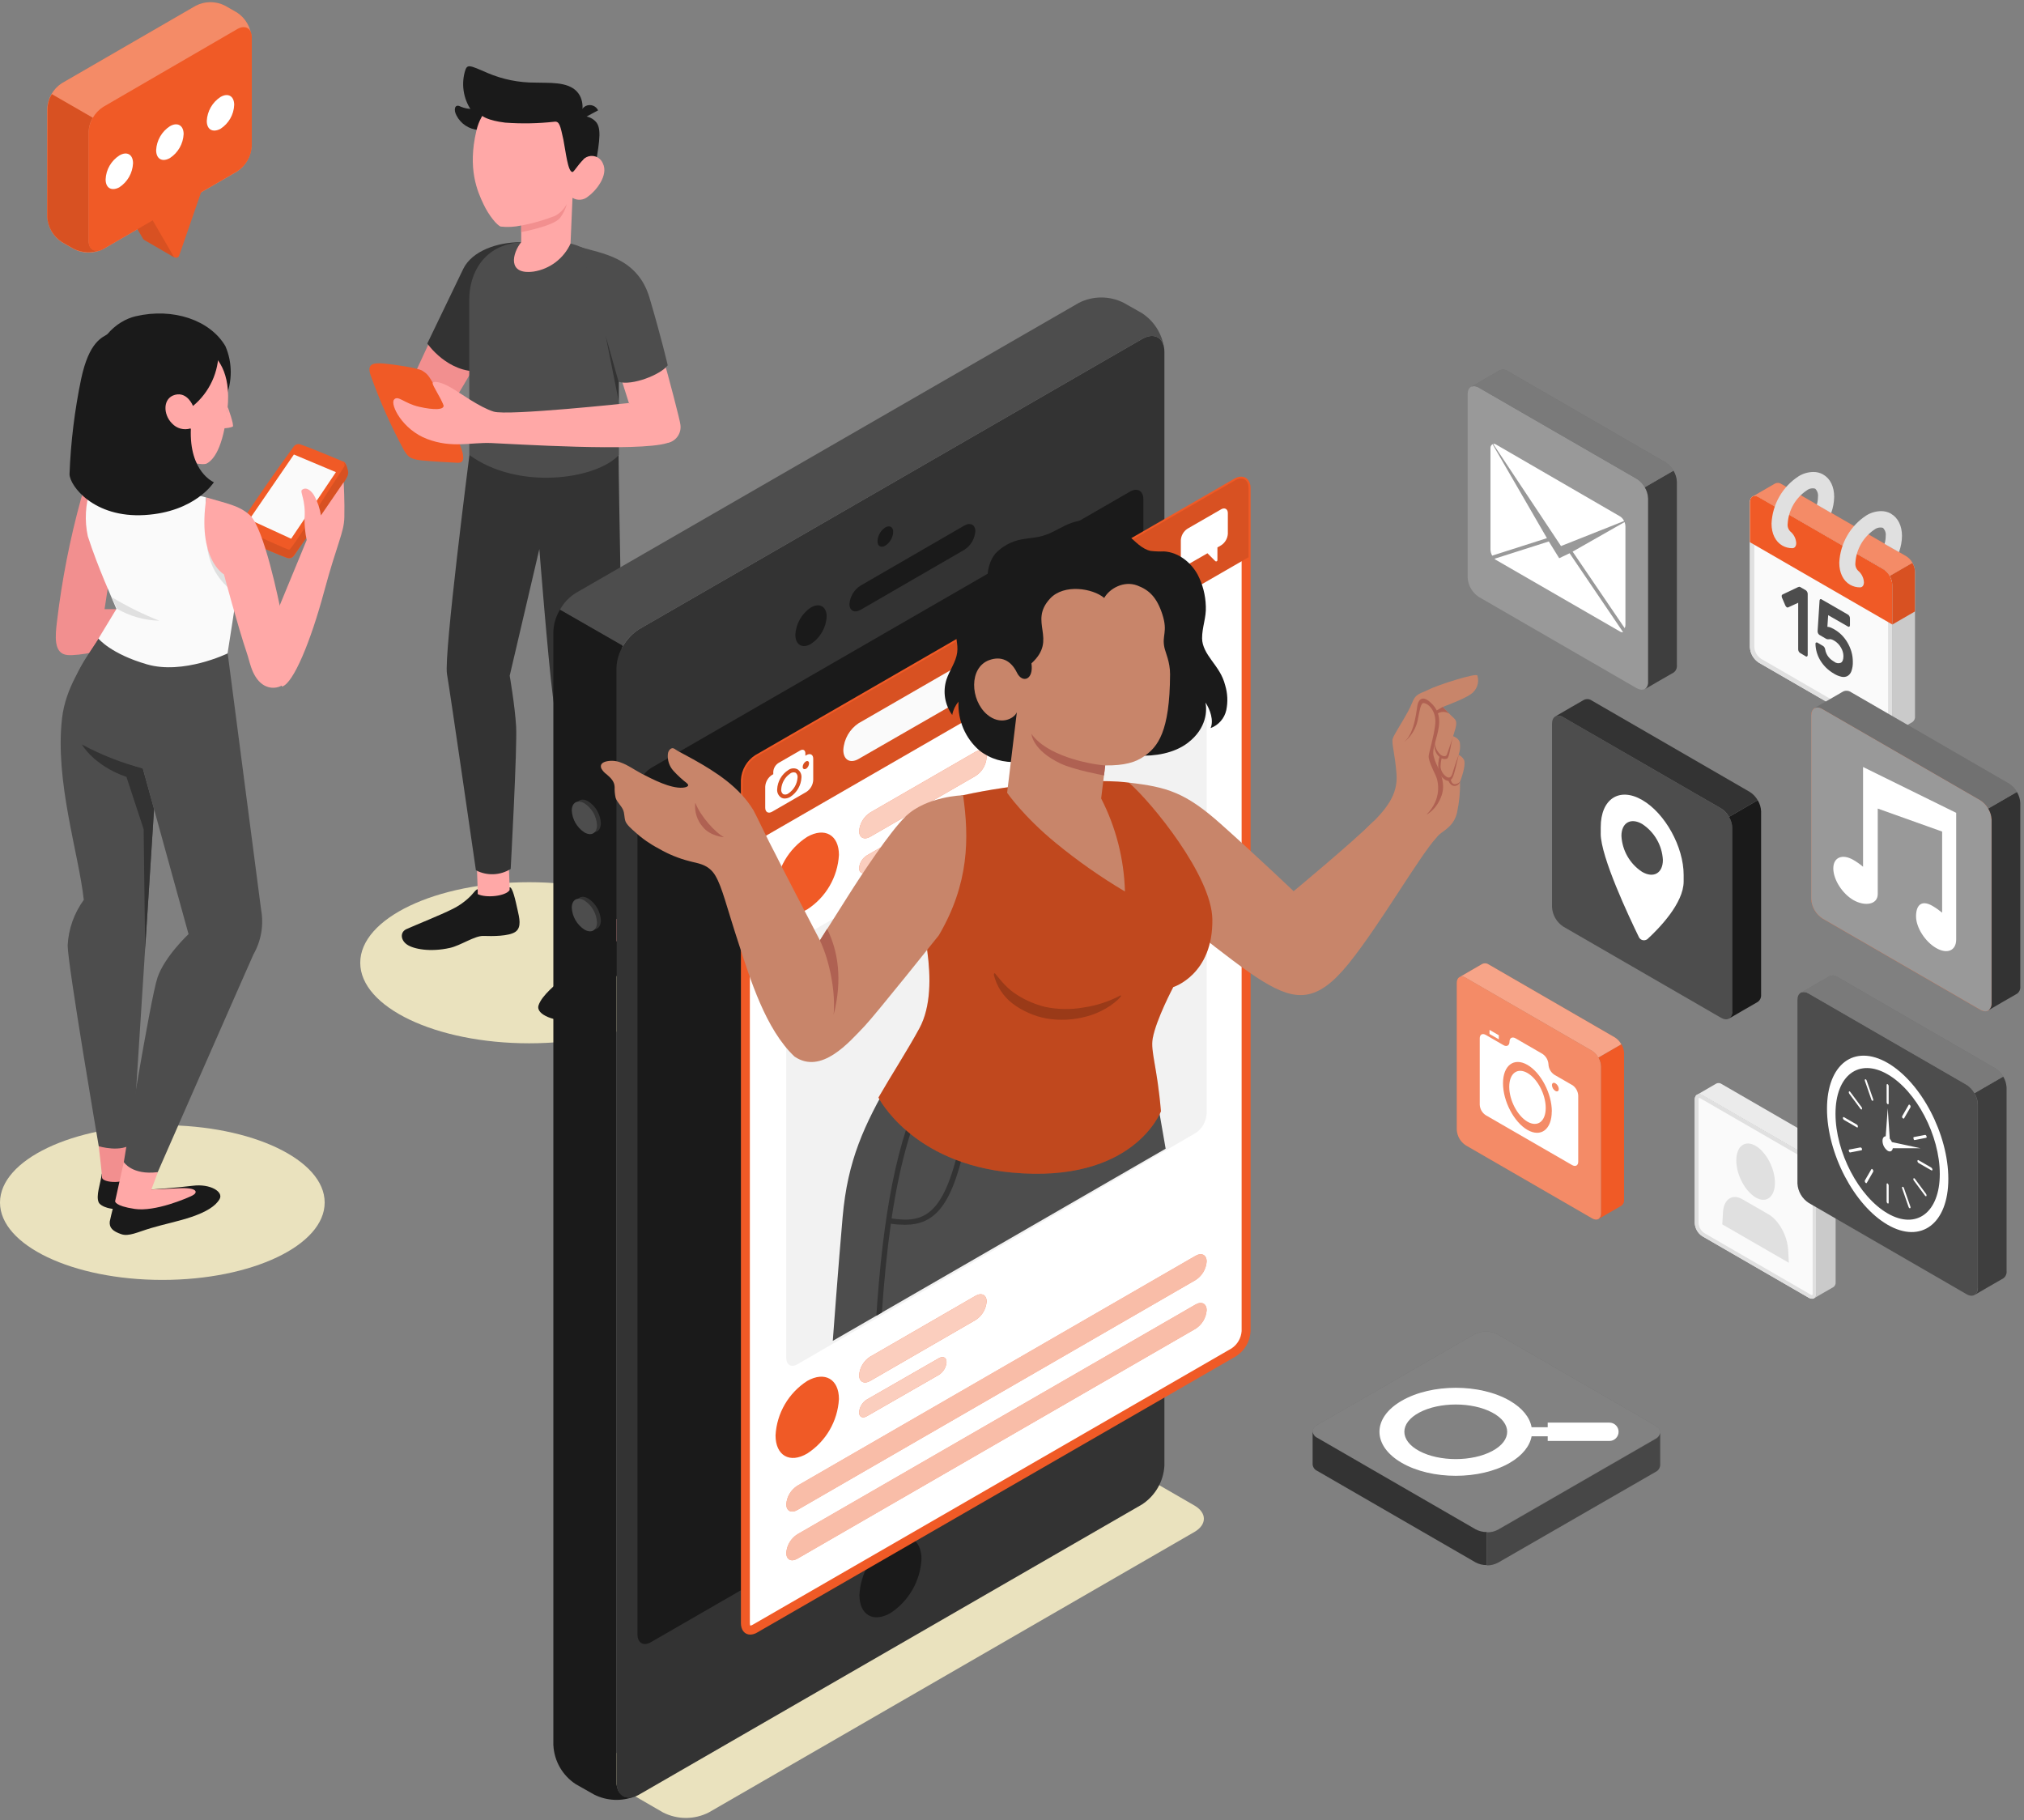 <svg width="536" height="482" viewBox="0 0 536 482" fill="none" xmlns="http://www.w3.org/2000/svg">
<rect x="0" y="0" width="536" height="482" fill="#808080" stroke="none"/>
<g clip-path="url(#clip0_10312_10186)">
<path d="M42.99 338.945C66.733 338.945 85.98 329.771 85.98 318.455C85.98 307.139 66.733 297.965 42.99 297.965C19.247 297.965 0 307.139 0 318.455C0 329.771 19.247 338.945 42.99 338.945Z" fill="#EAE2BE"/>
<path d="M140.13 276.285C164.834 276.285 184.86 266.735 184.86 254.955C184.86 243.175 164.834 233.625 140.13 233.625C115.426 233.625 95.4 243.175 95.4 254.955C95.4 266.735 115.426 276.285 140.13 276.285Z" fill="#EAE2BE"/>
<path d="M16.38 22.035L51.87 1.505C54.3 0.265 57.17 0.265 59.59 1.505L62.76 3.315C65.03 4.805 66.46 7.295 66.61 10.005V38.735C66.46 41.455 65.03 43.935 62.76 45.425L27.32 65.965C24.89 67.205 22.01 67.205 19.58 65.965L16.41 64.155C14.1 62.665 12.65 60.145 12.51 57.395V28.725C12.65 26.005 14.09 23.515 16.38 22.035Z" fill="#F05A26"/>
<path opacity="0.3" d="M16.38 22.035L51.87 1.505C54.3 0.265 57.17 0.265 59.59 1.505L62.76 3.315C65.03 4.805 66.46 7.295 66.61 10.005V38.735C66.46 41.455 65.03 43.935 62.76 45.425L27.32 65.965C24.89 67.205 22.01 67.205 19.58 65.965L16.41 64.155C14.1 62.665 12.65 60.145 12.51 57.395V28.725C12.65 26.005 14.09 23.515 16.38 22.035Z" fill="white"/>
<path d="M46.24 68.235L41.01 58.385L45.23 46.235V38.795L32.34 46.295V53.735L37.89 63.245C37.97 63.395 38.1 63.505 38.25 63.575L46.24 68.225V68.235Z" fill="#F05A26"/>
<path opacity="0.1" d="M46.24 68.235L41.01 58.385L45.23 46.235V38.795L32.34 46.295V53.735L37.89 63.245C37.97 63.395 38.1 63.505 38.25 63.575L46.24 68.225V68.235Z" fill="black"/>
<path d="M27.32 65.965C25.18 67.205 23.45 66.205 23.45 63.725V34.995C23.6 32.275 25.04 29.795 27.32 28.315L62.83 7.705C64.95 6.485 66.68 7.485 66.68 9.945V38.675C66.53 41.395 65.1 43.875 62.83 45.365" fill="#F05A26"/>
<path d="M12.51 57.395C12.66 60.115 14.1 62.605 16.38 64.085L19.55 65.895C21.76 66.995 24.33 67.115 26.62 66.215C24.8 66.895 23.45 65.865 23.45 63.665V34.995C23.5 33.655 23.88 32.345 24.58 31.185L13.72 24.925C13.02 26.075 12.63 27.385 12.58 28.735L12.52 57.405L12.51 57.395Z" fill="#F05A26"/>
<path opacity="0.1" d="M12.51 57.395C12.66 60.115 14.1 62.605 16.38 64.085L19.55 65.895C21.76 66.995 24.33 67.115 26.62 66.215C24.8 66.895 23.45 65.865 23.45 63.665V34.995C23.5 33.655 23.88 32.345 24.58 31.185L13.72 24.925C13.02 26.075 12.63 27.385 12.58 28.735L12.52 57.405L12.51 57.395Z" fill="black"/>
<path d="M40.42 58.335L45.95 67.845C46.18 68.235 46.68 68.375 47.08 68.145C47.25 68.045 47.38 67.895 47.44 67.705L53.29 50.815V43.375L40.41 50.815V58.335H40.42Z" fill="#F05A26"/>
<path d="M31.6 41.175C29.43 42.575 28.07 44.935 27.97 47.515C27.97 49.835 29.56 50.685 31.6 49.605C33.76 48.195 35.1 45.835 35.23 43.265C35.25 40.945 33.66 39.955 31.6 41.175Z" fill="white"/>
<path d="M45 33.425C42.83 34.825 41.48 37.195 41.35 39.765C41.35 42.085 42.94 43.015 45 41.855C47.16 40.445 48.5 38.085 48.63 35.515C48.63 33.195 47 32.265 45 33.425Z" fill="white"/>
<path d="M58.39 25.685C56.23 27.095 54.89 29.455 54.76 32.025C54.76 34.345 56.35 35.195 58.39 34.115C60.56 32.715 61.92 30.355 62.02 27.775C62.02 25.445 60.4 24.505 58.39 25.685Z" fill="white"/>
<path d="M114.19 89.605L109.03 100.735L118.63 108.955L126.92 94.945L114.19 89.605Z" fill="#F28F8F"/>
<path d="M137.85 64.135C131.73 64.135 124.99 66.435 122.67 71.225C120.35 76.015 113.16 90.965 113.16 90.965C113.16 90.965 118.57 98.895 127.15 98.325L137.85 64.135Z" fill="#333333"/>
<path d="M164.39 240.775H155.92V253.095H164.39V240.775Z" fill="#FFA8A7"/>
<path d="M134.628 225.536L126.163 225.828L126.587 238.14L135.052 237.849L134.628 225.536Z" fill="#FFA8A7"/>
<path d="M163.82 120.485C163.82 128.575 164.87 180.835 164.87 180.835C165.08 183.155 167.25 187.445 166.77 196.375C166.14 208.505 165.09 242.205 165.09 242.205C165.09 242.205 161.13 246.135 155.58 242.205C155.58 242.205 147.91 196.405 146.4 184.385C145.07 173.905 142.83 145.405 142.83 145.405L134.98 178.945C134.98 178.945 136.36 186.875 136.68 192.395C137 197.915 135.24 230.115 135.24 230.115C132.45 231.855 128.94 231.985 126.03 230.465C126.03 230.465 119.24 183.495 118.37 178.465C117.5 173.435 124.32 120.475 124.32 120.475H163.84L163.82 120.485Z" fill="#333333"/>
<path d="M151.09 64.515H151.22C158.69 66.395 163.93 73.125 163.91 80.835V120.475C157.98 126.925 137.3 129.985 124.27 120.475V79.245C124.27 72.665 127.93 64.735 138.03 64.145L151.1 64.505L151.09 64.515Z" fill="#4D4D4D"/>
<path d="M153.94 30.795C155.32 30.645 156.69 31.125 157.67 32.115C159.26 33.705 158.94 36.795 157.67 43.755L152.72 44.325L153.94 30.795Z" fill="#1A1A1A"/>
<path d="M125.07 28.855C124.01 28.855 122.96 28.645 121.98 28.235C120.39 27.365 120.06 29.095 120.89 30.585C122.01 32.775 124.19 34.225 126.65 34.405C126.65 34.195 128.06 30.555 128.06 30.555L125.08 28.855H125.07Z" fill="#1A1A1A"/>
<path d="M151.61 44.315C152.36 44.755 153.4 43.345 154.31 42.395C155.45 41.065 157.45 40.915 158.78 42.055C159.16 42.385 159.46 42.795 159.65 43.265C161.24 46.435 157.73 50.655 155.73 52.035C154.58 53.035 152.92 53.185 151.61 52.395L151.09 64.505C149.29 68.455 145.62 71.235 141.34 71.915C134.22 72.885 135.69 67.015 138.03 64.125V59.715C136.25 60.105 134.43 60.195 132.62 60.005C131.68 59.755 129.45 57.075 128.04 54.075C126.45 50.715 123.77 44.755 126.15 34.645C128.7 23.785 140.42 23.445 147.3 27.825C154.18 32.205 151.61 44.305 151.61 44.305V44.315Z" fill="#FFA8A7"/>
<path d="M151.61 45.555C151.99 45.555 153.39 43.235 154.31 42.385C155.58 41.225 153.95 30.775 153.95 30.775C153.95 30.775 155.23 26.825 152.73 24.195C150.23 21.565 145.36 22.005 141.8 21.875C137.44 21.905 133.12 21.035 129.11 19.325C124.07 17.135 123.69 16.885 123.07 19.085C122.08 22.785 122.87 26.735 125.21 29.775L127.72 30.695C127.72 30.695 129.07 31.905 133.78 32.475C138.12 32.795 142.49 32.715 146.81 32.235C148.17 32.045 148.4 33.365 149.2 36.995C149.83 40.165 150.37 45.545 151.61 45.555Z" fill="#1A1A1A"/>
<path d="M153.93 31.615L158.39 29.225C157.81 28.005 156.36 27.485 155.14 28.055C155.1 28.075 155.07 28.095 155.03 28.115C153.79 28.805 153.31 30.345 153.94 31.615H153.93Z" fill="#1A1A1A"/>
<path d="M138.04 59.735C141.08 59.165 144.06 58.305 146.94 57.185C148.29 56.475 149.4 55.365 150.11 54.015C149.76 55.365 149.15 56.625 148.3 57.725C146.62 59.885 138.02 61.465 138.02 61.465L138.04 59.735Z" fill="#F28F8F"/>
<path d="M155.92 248.905V247.685C155.11 248.035 153.22 255.215 149.88 258.275C147.2 260.705 143.54 263.525 142.63 266.205C141.72 268.885 147.7 270.585 150.19 270.135C153.09 269.625 158.12 267.585 159.37 265.695C160.62 263.805 161.23 261.015 162.24 259.625C163.25 258.235 165.63 256.695 166.19 255.085C166.35 253.585 166.19 252.075 165.7 250.645C165.3 249.155 164.89 247.475 164.38 247.645V248.565C163.18 249.515 161.68 250.015 160.15 249.995C158.93 250.095 155.9 249.855 155.92 248.905Z" fill="#1A1A1A"/>
<path d="M126.51 235.505C126.07 235.505 125.7 236.135 124.73 237.185C123.29 238.655 121.6 239.865 119.75 240.765C116.58 242.355 110.43 244.795 107.64 246.045C105.91 246.835 106.05 248.935 107.78 250.135C109.51 251.335 113.93 252.195 119.15 251.025C121.99 250.395 125.7 247.775 128.03 247.855C130.36 247.935 134.75 247.965 136.48 246.775C138.21 245.585 137.53 243.035 137.04 240.845C136.55 238.655 135.74 234.815 134.95 234.975V235.725C133.94 237.315 128.75 237.895 126.51 236.775V235.505Z" fill="#1A1A1A"/>
<path d="M115.19 102.415C113.4 99.065 112.95 98.925 111.88 98.195C110.81 97.465 104.28 96.485 101.57 96.265C98.4 95.995 97.24 96.585 98.13 99.325C100.59 106.235 103.58 112.955 107.07 119.405C107.93 120.535 108.1 121.575 111.68 121.925C115.26 122.275 119.24 122.435 120.48 122.515C121.72 122.595 123.43 122.895 122.32 119.245C120.9 115.125 119.27 111.085 117.42 107.145C116.12 104.145 115.18 102.415 115.18 102.415H115.19Z" fill="#F05A26"/>
<path d="M180.19 112.475C180.11 111.425 177.02 99.595 175.43 94.125L163.82 98.125L166.55 106.735L176.76 117.315C179.01 116.875 180.52 114.745 180.19 112.475Z" fill="#FFA8A7"/>
<path d="M166.5 106.735C166.5 106.735 134.5 110.165 130.74 109.005C126.98 107.845 121.94 104.085 119.23 102.535C116.52 100.985 114.57 100.855 114.57 101.505C114.57 102.155 116.89 105.695 117.42 107.155C117.95 108.615 114.91 108.625 110.95 107.715C106.99 106.805 105.38 104.545 104.34 105.845C103.3 107.145 106.54 113.775 113.14 116.265C119.74 118.755 124.64 117.105 130.09 117.325C135.54 117.545 169.15 119.705 176.71 117.325C177.12 114.855 176.11 112.365 174.09 110.885C171.83 109.065 169.25 107.665 166.49 106.745L166.5 106.735Z" fill="#FFA8A7"/>
<path d="M153.77 65.425C158.8 67.095 168.77 67.935 171.99 78.805C175.21 89.685 176.83 96.735 176.83 96.735C174.93 99.275 167.32 102.205 163.83 101.115L153.78 65.425H153.77Z" fill="#4D4D4D"/>
<path d="M163.82 101.115L160.38 88.905L163.82 106.095V101.115Z" fill="#333333"/>
<path d="M91.64 126.775C91.48 126.985 90.13 129.215 90.13 129.215L83.93 138.095L77.89 147.145C77.5 147.715 76.79 147.965 76.13 147.765L75.72 147.625C73.63 146.845 70.49 145.535 66.32 143.615C62.97 142.025 63.15 141.565 63.15 140.995C63.11 140.545 63.11 140.085 63.15 139.635C63.83 138.335 65.94 135.085 68.78 130.975C73.82 123.645 76.25 120.395 77.76 118.285C78.2 117.645 79.04 117.425 79.74 117.765C82.45 118.665 87.95 121.035 90.84 122.205H90.97C92.52 123.045 91.67 126.705 91.65 126.775H91.64Z" fill="#F05A26"/>
<path d="M91.8 126.485L90.21 129.215L84.15 138.265L77.81 147.095C77.42 147.665 76.71 147.915 76.05 147.715L75.64 147.575C73.55 146.795 70.41 145.485 66.24 143.565C62.89 141.975 63.07 141.515 63.07 140.945C63.03 140.495 63.03 140.035 63.07 139.585C66.24 140.985 76.28 145.735 76.61 145.565C77.4 145.185 84.21 134.275 87.82 128.705C89.63 125.925 90.44 124.755 90.99 123.805C91.38 123.375 91.34 122.715 90.91 122.325C90.87 122.285 90.82 122.245 90.77 122.215H90.64C91.36 122.595 91.86 123.295 91.99 124.105C92.34 124.875 92.27 125.775 91.8 126.485Z" fill="#F05A26"/>
<path opacity="0.1" d="M91.8 126.485L90.21 129.215L84.15 138.265L77.81 147.095C77.42 147.665 76.71 147.915 76.05 147.715L75.64 147.575C73.55 146.795 70.41 145.485 66.24 143.565C62.89 141.975 63.07 141.515 63.07 140.945C63.03 140.495 63.03 140.035 63.07 139.585C66.24 140.985 76.28 145.735 76.61 145.565C77.4 145.185 84.21 134.275 87.82 128.705C89.63 125.925 90.44 124.755 90.99 123.805C91.38 123.375 91.34 122.715 90.91 122.325C90.87 122.285 90.82 122.245 90.77 122.215H90.64C91.36 122.595 91.86 123.295 91.99 124.105C92.34 124.875 92.27 125.775 91.8 126.485Z" fill="black"/>
<path d="M77.83 120.365L88.96 125.035L77.1 142.665L66.03 137.575L77.83 120.365Z" fill="#FAFAFA"/>
<path d="M74.7 181.815C77.74 180.945 82.34 169.625 85.8 156.775C89.26 143.925 91.08 141.095 91.19 137.045C91.3 133.005 91.02 127.685 91.02 127.685L84.99 136.485C84.73 134.785 84.19 133.145 83.4 131.615C82.62 130.025 81.16 128.775 79.97 129.725C79.34 130.235 81.02 132.405 80.65 137.255C80.62 139.185 80.81 141.125 81.22 143.015L70.02 170.135L74.68 181.805L74.7 181.815Z" fill="#FFA8A7"/>
<path d="M29.65 125.585C26.11 124.585 23.12 126.475 21.45 132.105C18.53 142.705 16.41 153.505 15.11 164.425C14.63 168.345 14.1 173.095 17.84 173.465C20.69 173.755 28.94 172.165 30.38 170.735C32.31 168.865 31.97 161.315 31.97 161.315H27.69C27.69 161.315 28.61 155.365 28.88 153.565C29.83 147.495 31.24 139.835 31.24 139.835L29.65 125.595V125.585Z" fill="#F28F8F"/>
<path d="M50.41 120.025L48.97 132.725L36.44 134.185L38.25 117.325L50.41 120.025Z" fill="#FFA8A7"/>
<path d="M23.6 101.485C24.63 89.755 30.99 84.925 35.91 83.755C45.84 81.425 55.64 84.755 59.7 91.685C61.58 96.065 61.58 101.035 59.7 105.415C57.54 110.335 23.66 101.455 23.66 101.455" fill="#1A1A1A"/>
<path d="M60.31 107.795C60.31 107.795 62.1 112.635 61.63 112.995C60.88 113.265 60.09 113.405 59.3 113.405L60.31 107.795Z" fill="#FFA8A7"/>
<path d="M54.96 92.505C57.32 94.535 61.3 98.215 60.24 108.365C59.07 118.865 56.53 121.705 54.82 122.715C53.68 123.395 48.62 122.205 46.27 120.825C43.35 119.095 36.88 114.645 34.92 108.635C32.59 101.565 33.76 93.125 38.87 90.925C44.15 88.655 50.23 89.255 54.97 92.515L54.96 92.505Z" fill="#FFA8A7"/>
<path d="M57.88 92.775C57.98 98.465 55.49 103.885 51.11 107.505C51.11 107.505 49.64 103.685 46.35 104.555C43.06 105.425 43.18 109.755 45.53 112.105C46.77 113.475 48.7 114.005 50.46 113.455C49.99 116.455 48.59 119.225 46.45 121.385C39.48 122.985 32.21 120.465 27.74 114.885C20.49 106.175 22.63 92.355 33.96 88.275C42.13 84.995 51.47 86.755 57.89 92.775H57.88Z" fill="#1A1A1A"/>
<path d="M34.93 311.115L40.34 318.635C37.88 319.745 35.19 320.295 32.49 320.225C27.65 320.415 26.32 318.825 26.15 318.445C25.33 316.685 26.61 313.525 26.96 310.815L34.94 311.115H34.93Z" fill="#1A1A1A"/>
<path d="M40.01 315.005C40.01 315.005 46.56 314.575 51.11 314.005C55.66 313.435 59.23 315.595 58.17 317.505C57.11 319.415 54.6 320.935 50.72 322.265C47.41 323.395 43.41 324.195 39.94 325.235C36.47 326.265 34.1 327.535 32.09 326.825C29.84 326.045 28.92 325.145 29.06 323.515C29.55 321.185 30.16 318.885 30.88 316.615L40.01 315.015V315.005Z" fill="#1A1A1A"/>
<path d="M26.15 303.535C26.15 303.535 26.96 310.355 27.02 311.825C27.08 313.295 33.68 313.755 34.95 311.075L35.16 302.735L26.15 303.525V303.535Z" fill="#F28F8F"/>
<path d="M32.79 307.735L30.49 318.085C30.49 318.085 30.25 319.335 35.66 320.145C41.07 320.955 49.5 317.325 50.95 316.595C52.4 315.865 52.54 314.395 47.26 314.675C41.98 314.955 40.09 314.995 40.09 314.995L41.82 310.395L32.8 307.735H32.79Z" fill="#FFA8A7"/>
<path d="M26.15 169.115C21.63 176.135 17.35 182.325 16.43 190.225C14.5 206.905 20.84 225.965 22.19 238.305C19.63 241.815 18.14 245.995 17.92 250.345C17.92 255.455 26.15 303.545 26.15 303.545C26.15 303.545 32.13 305.365 35.14 302.755L40.8 214.275L37.82 203.505L26.15 169.125V169.115Z" fill="#4D4D4D"/>
<path d="M40.8 214.265L37.82 203.495C32.21 202.035 26.79 199.905 21.69 197.155C21.69 197.155 24.75 202.705 33.49 205.745L38.04 219.585L38.44 251.295L40.8 214.255V214.265Z" fill="#333333"/>
<path d="M26.15 169.115C23.74 173.045 17.95 179.805 19.19 186.275C20.68 194.205 24.9 199.645 37.82 203.495L49.93 247.375C49.93 247.375 43.59 253.285 41.7 258.905C39.81 264.515 32.79 307.745 32.79 307.745C32.79 307.745 34.95 311.265 41.77 310.405C41.77 310.405 65.56 256.185 67.14 252.705C69.17 249.135 69.88 244.965 69.15 240.925C68.39 235.245 60.3 173.055 60.3 173.055L26.14 169.125L26.15 169.115Z" fill="#4D4D4D"/>
<path d="M23.94 129.515C24.94 126.845 27.67 125.245 30.49 125.675C38.94 127.975 52.09 131.005 54.58 131.735C54.58 131.735 53.45 148.025 63.19 153.765C62.73 157.395 60.26 173.045 60.26 173.045C60.26 173.045 48.56 178.725 38.93 175.935C29.3 173.145 26.07 169.115 26.07 169.115L30.83 161.265C29.8 158.715 25.82 150.035 23.25 141.985C22.36 137.845 22.6 133.535 23.95 129.525L23.94 129.515Z" fill="#FAFAFA"/>
<path d="M29.65 158.175C33.65 160.585 37.85 162.655 42.19 164.375C38.24 164.275 34.38 163.185 30.96 161.205L29.64 158.175H29.65Z" fill="#E0E0E0"/>
<path d="M62.99 152.545C59.53 150.955 56.69 148.285 54.89 144.935C55.48 150.155 58.48 154.805 62.99 157.495V152.545Z" fill="#E0E0E0"/>
<path d="M54.66 131.735C59.97 133.325 63.27 133.825 66.14 136.395C69.91 139.785 73.81 158.975 74.61 162.945C75.99 169.815 77.51 176.945 76.02 180.155C74.94 182.475 69.07 184.195 66.51 176.715C65.97 175.125 65.86 174.395 65.38 172.975C62.95 165.805 59.31 152.105 59.31 152.105C59.31 152.105 52.13 148.145 54.66 131.745V131.735Z" fill="#FFA8A7"/>
<path d="M28.91 88.275C27.02 89.365 23.61 90.435 21.49 100.345C19.76 108.655 18.73 117.105 18.41 125.585C18.49 128.665 24.86 137.205 38.31 136.395C51.76 135.585 56.64 127.705 56.64 127.705C56.64 127.705 50.03 125.005 50.55 113.435C50.55 113.435 48.22 118.015 41.83 115.715C35.44 113.415 28.91 88.265 28.91 88.265V88.275Z" fill="#1A1A1A"/>
<path d="M161.88 465.015C158.51 466.945 158.5 470.095 161.88 472.035L175.56 479.955C179.38 481.915 183.91 481.915 187.73 479.955L316.29 405.705C319.64 403.775 319.67 400.625 316.29 398.675L302.57 390.755C298.75 388.815 294.23 388.815 290.4 390.755L161.88 465.025V465.015Z" fill="#EAE2BE"/>
<path d="M396.72 405.015L438.42 380.965C440.06 380.025 440.06 378.485 438.42 377.545L396.48 353.305C394.61 352.365 392.41 352.365 390.55 353.305L348.84 377.355C347.21 378.255 347.21 379.835 348.84 380.775L390.79 405.015C392.65 405.965 394.86 405.965 396.72 405.015Z" fill="#4D4D4D"/>
<path opacity="0.3" d="M396.72 405.015L438.42 380.965C440.06 380.025 440.06 378.485 438.42 377.545L396.48 353.305C394.61 352.365 392.41 352.365 390.55 353.305L348.84 377.355C347.21 378.255 347.21 379.835 348.84 380.775L390.79 405.015C392.65 405.965 394.86 405.965 396.72 405.015Z" fill="white"/>
<path d="M393.75 405.725V414.465C392.71 414.485 391.69 414.245 390.77 413.755L348.83 389.515C348.15 389.215 347.69 388.565 347.61 387.825V379.125C347.72 379.845 348.18 380.465 348.85 380.765L390.79 405.005C391.7 405.485 392.72 405.735 393.75 405.715V405.725Z" fill="#333333"/>
<path d="M439.65 379.425V387.995C439.61 388.775 439.13 389.465 438.42 389.795L396.71 413.825C395.8 414.305 394.78 414.555 393.75 414.545V405.805C394.78 405.825 395.81 405.585 396.72 405.095L438.43 381.045C439.07 380.735 439.53 380.135 439.65 379.425Z" fill="#333333"/>
<path opacity="0.1" d="M439.65 379.425V387.995C439.61 388.775 439.13 389.465 438.42 389.795L396.71 413.825C395.8 414.305 394.78 414.555 393.75 414.545V405.805C394.78 405.825 395.81 405.585 396.72 405.095L438.43 381.045C439.07 380.735 439.53 380.135 439.65 379.425Z" fill="white"/>
<path d="M426.21 376.735H409.87V377.965H405.6C405.14 375.395 403.21 372.895 399.8 370.925C391.91 366.375 379.15 366.375 371.24 370.925C363.32 375.475 363.35 382.855 371.24 387.405C379.13 391.955 391.89 391.965 399.8 387.405C403.2 385.435 405.13 382.915 405.6 380.365H409.87V381.595H426.21C427.55 381.595 428.64 380.505 428.64 379.165C428.64 377.825 427.55 376.735 426.21 376.735ZM395.15 384.275C389.83 387.105 381.2 387.105 375.89 384.275C370.58 381.445 370.57 376.875 375.89 374.055C381.21 371.235 389.83 371.235 395.15 374.055C400.47 376.875 400.46 381.465 395.15 384.275Z" fill="white"/>
<path d="M433.47 126.815L391.65 102.665C390 101.715 388.67 102.485 388.67 104.375V152.985C388.8 155.065 389.9 156.965 391.65 158.095L433.44 182.255C435.09 183.155 436.42 182.435 436.42 180.535V131.965C436.31 129.875 435.22 127.955 433.47 126.805V126.815Z" fill="#999999"/>
<path d="M435.58 129.035L443.17 124.645C443.72 125.535 444.03 126.545 444.07 127.575V176.185C444.14 176.925 443.82 177.655 443.21 178.095C442.66 178.415 436.17 182.135 435.66 182.465C436.24 182.015 436.55 181.305 436.47 180.575V131.975C436.43 130.935 436.12 129.925 435.58 129.045V129.035Z" fill="#4D4D4D"/>
<path opacity="0.2" d="M435.58 129.035L443.17 124.645C443.72 125.535 444.03 126.545 444.07 127.575V176.185C444.14 176.925 443.82 177.655 443.21 178.095C442.66 178.415 436.17 182.135 435.66 182.465C436.24 182.015 436.55 181.305 436.47 180.575V131.975C436.43 130.935 436.12 129.925 435.58 129.045V129.035Z" fill="black"/>
<path d="M389.69 102.385C390.75 101.735 396.66 98.355 397.14 98.065C397.83 97.735 398.65 97.815 399.27 98.265L441.06 122.435C441.94 122.985 442.66 123.745 443.17 124.645L435.58 129.035C435.08 128.125 434.36 127.365 433.48 126.815L391.65 102.665C391.08 102.265 390.35 102.165 389.69 102.385Z" fill="#4D4D4D"/>
<path opacity="0.25" d="M389.69 102.385C390.75 101.735 396.66 98.355 397.14 98.065C397.83 97.735 398.65 97.815 399.27 98.265L441.06 122.435C441.94 122.985 442.66 123.745 443.17 124.645L435.58 129.035C435.08 128.125 434.36 127.365 433.48 126.815L391.65 102.665C391.08 102.265 390.35 102.165 389.69 102.385Z" fill="white"/>
<path d="M416.47 146.085L430.25 166.345C430.39 166.095 430.46 165.795 430.45 165.505V139.395C430.45 139.005 430.37 138.615 430.22 138.255L416.46 146.085H416.47ZM410.16 143.385L395.76 147.975C395.87 148.075 395.99 148.165 396.11 148.245L429.04 167.255C429.27 167.405 429.55 167.455 429.82 167.395L415.67 146.515L412.91 147.825L410.16 143.385ZM413.39 144.605L430.09 137.975C429.87 137.485 429.51 137.065 429.05 136.765L396.16 117.705C395.94 117.555 395.68 117.505 395.42 117.565L413.39 144.605ZM394.71 118.765V145.515C394.73 146.085 394.88 146.645 395.16 147.145L409.66 142.515L395.26 117.625C394.87 117.865 394.66 118.315 394.71 118.765Z" fill="white"/>
<path d="M498.78 150.755L465.76 131.665C464.46 130.905 463.41 131.525 463.41 133.015V171.405C463.5 173.055 464.37 174.565 465.76 175.475L498.78 194.545C500.08 195.295 501.13 194.685 501.13 193.185V154.825C501.04 153.175 500.17 151.655 498.78 150.755Z" fill="#FAFAFA"/>
<path d="M464.72 132.485C464.89 132.505 465.06 132.555 465.2 132.655L498.21 151.745C499.25 152.435 499.92 153.575 500.01 154.825V193.185C500.01 193.545 499.92 193.695 499.86 193.715C499.69 193.695 499.53 193.645 499.38 193.555L466.38 174.465C465.34 173.775 464.68 172.655 464.58 171.415V133.025C464.56 132.845 464.6 132.665 464.69 132.505H464.74M464.73 131.355C463.96 131.355 463.42 131.965 463.42 133.025V171.405C463.51 173.055 464.38 174.565 465.77 175.475L498.78 194.545C499.09 194.745 499.45 194.855 499.82 194.865C500.59 194.865 501.13 194.255 501.13 193.185V154.825C501.04 153.175 500.17 151.655 498.78 150.755L465.76 131.665C465.45 131.465 465.09 131.355 464.72 131.345L464.73 131.355Z" fill="#E0E0E0"/>
<path d="M501.13 165.395V154.815C501.04 153.165 500.17 151.645 498.78 150.745L465.76 131.655C464.46 130.895 463.41 131.515 463.41 133.005V143.585L501.13 165.385V165.395Z" fill="#F05A26"/>
<path d="M471.93 158.345C471.85 158.165 471.82 157.975 471.83 157.785C471.83 157.645 471.9 157.515 472.03 157.445L476.09 155.515L476.41 155.405C476.53 155.375 476.65 155.405 476.75 155.465L478.22 156.315C478.37 156.415 478.49 156.555 478.57 156.725C478.67 156.895 478.72 157.085 478.72 157.285V173.425C478.73 173.575 478.68 173.715 478.57 173.815C478.47 173.895 478.32 173.895 478.22 173.815L476.7 172.915C476.55 172.815 476.42 172.675 476.34 172.505C476.25 172.335 476.2 172.145 476.2 171.945V159.625L473.5 160.865C473.37 160.905 473.23 160.865 473.13 160.785C472.98 160.665 472.87 160.505 472.79 160.325L471.94 158.345H471.93Z" fill="#4D4D4D"/>
<path d="M481.86 159.095C481.85 158.945 481.9 158.805 482.01 158.705C482.11 158.625 482.26 158.625 482.36 158.705L489.41 162.775C489.56 162.875 489.69 163.015 489.77 163.185C489.86 163.355 489.91 163.545 489.91 163.745V165.545C489.93 165.685 489.87 165.835 489.77 165.935C489.66 166.015 489.52 166.015 489.41 165.935L484.14 162.905L483.93 165.985C484.28 165.995 484.62 166.085 484.94 166.235C485.26 166.395 485.54 166.535 485.75 166.655C486.46 167.065 487.12 167.565 487.7 168.145C488.3 168.745 488.82 169.425 489.25 170.165C489.7 170.915 490.04 171.725 490.29 172.565C490.55 173.445 490.67 174.355 490.67 175.265C490.7 176.115 490.57 176.975 490.28 177.775C490.09 178.305 489.72 178.755 489.23 179.045C488.74 179.285 488.19 179.345 487.66 179.215C486.99 179.065 486.34 178.805 485.75 178.445C484.94 177.985 484.19 177.415 483.53 176.765C482.94 176.175 482.43 175.515 482 174.795C481.61 174.135 481.31 173.425 481.1 172.685C480.91 172.005 480.8 171.295 480.78 170.585C480.78 170.375 480.78 170.245 480.92 170.175C481.03 170.105 481.17 170.105 481.29 170.175L482.8 171.075C482.94 171.165 483.06 171.285 483.14 171.425C483.24 171.595 483.31 171.785 483.35 171.985C483.41 172.385 483.53 172.765 483.7 173.125C483.85 173.445 484.04 173.745 484.27 174.025C484.48 174.285 484.72 174.525 484.98 174.725C485.24 174.925 485.52 175.105 485.8 175.275C486.29 175.665 486.96 175.745 487.53 175.495C487.96 175.235 488.18 174.645 488.18 173.745C488.17 172.955 487.94 172.175 487.53 171.495C487.12 170.755 486.52 170.135 485.8 169.695C485.52 169.515 485.22 169.385 484.9 169.285C484.72 169.255 484.54 169.255 484.37 169.285H483.99C483.84 169.285 483.69 169.235 483.56 169.145L481.84 168.145C481.69 168.045 481.56 167.905 481.48 167.735C481.39 167.565 481.34 167.375 481.34 167.175L481.86 159.065V159.095Z" fill="#4D4D4D"/>
<path d="M500.44 152.495L506.44 149.025C506.86 149.725 507.1 150.525 507.13 151.345V189.705C507.19 190.295 506.93 190.865 506.45 191.215C506.02 191.475 500.89 194.415 500.48 194.665C500.94 194.315 501.18 193.745 501.12 193.175V154.825C501.1 154.005 500.86 153.205 500.44 152.505V152.495Z" fill="#E0E0E0"/>
<path opacity="0.1" d="M500.44 152.495L506.44 149.025C506.86 149.725 507.1 150.525 507.13 151.345V189.705C507.19 190.295 506.93 190.865 506.45 191.215C506.02 191.475 500.89 194.415 500.48 194.665C500.94 194.315 501.18 193.745 501.12 193.175V154.825C501.1 154.005 500.86 153.205 500.44 152.505V152.495Z" fill="black"/>
<path d="M507.13 151.355C507.1 150.535 506.86 149.735 506.44 149.035L500.44 152.505C500.86 153.205 501.1 154.005 501.12 154.815V165.395L507.12 161.925V151.355H507.13Z" fill="#F05A26"/>
<path opacity="0.1" d="M507.13 151.355C507.1 150.535 506.86 149.735 506.44 149.035L500.44 152.505C500.86 153.205 501.1 154.005 501.12 154.815V165.395L507.12 161.925V151.355H507.13Z" fill="black"/>
<path d="M464.2 131.445C465.04 130.945 469.7 128.265 470.08 128.045C470.63 127.775 471.29 127.835 471.78 128.195L504.79 147.285C505.49 147.715 506.06 148.315 506.46 149.035L500.45 152.505C500.06 151.775 499.49 151.155 498.79 150.705L465.77 131.675C465.31 131.355 464.73 131.265 464.2 131.445Z" fill="#F05A26"/>
<path opacity="0.3" d="M464.2 131.445C465.04 130.945 469.7 128.265 470.08 128.045C470.63 127.775 471.29 127.835 471.78 128.195L504.79 147.285C505.49 147.715 506.06 148.315 506.46 149.035L500.45 152.505C500.06 151.775 499.49 151.155 498.79 150.705L465.77 131.675C465.31 131.355 464.73 131.265 464.2 131.445Z" fill="white"/>
<path d="M500.81 136.045C499.99 135.575 499.06 135.335 498.11 135.355C496.76 135.385 495.44 135.765 494.28 136.475C490 139.245 487.32 143.915 487.08 149.015C487.08 151.715 488.13 153.815 489.96 154.865C490.76 155.315 491.67 155.555 492.59 155.545C493.19 155.545 493.61 155.045 493.61 154.185C493.54 153.005 492.99 151.905 492.08 151.145C491.52 150.595 491.25 149.805 491.35 149.025C491.57 145.455 493.45 142.195 496.43 140.215C497.06 139.735 497.89 139.575 498.65 139.785C499.21 140.345 499.48 141.135 499.38 141.915C499.38 142.635 499.27 143.345 499.07 144.035L502.9 146.215C503.4 144.835 503.67 143.385 503.69 141.925C503.69 139.255 502.63 137.125 500.81 136.065V136.045Z" fill="#E0E0E0"/>
<path d="M482.86 125.675C482.04 125.205 481.11 124.965 480.16 124.985C478.81 125.015 477.49 125.395 476.34 126.105C472.05 128.875 469.37 133.545 469.14 138.645C469.14 141.345 470.19 143.445 472.02 144.495C472.82 144.945 473.73 145.175 474.65 145.175C475.25 145.175 475.68 144.675 475.68 143.815C475.61 142.635 475.06 141.535 474.15 140.775C473.58 140.225 473.31 139.435 473.42 138.655C473.64 135.085 475.52 131.825 478.5 129.845C479.13 129.355 479.95 129.195 480.71 129.415C481.27 129.975 481.54 130.765 481.44 131.545C481.44 132.255 481.34 132.955 481.14 133.645L484.94 135.845C485.44 134.465 485.71 133.015 485.73 131.555C485.73 128.885 484.69 126.745 482.86 125.695V125.675Z" fill="#E0E0E0"/>
<path d="M421.63 278.275L388.17 258.925C386.86 258.165 385.79 258.785 385.79 260.305V299.175C385.88 300.855 386.76 302.385 388.17 303.305L421.63 322.645C422.94 323.415 424.01 322.785 424.01 321.275V282.395C423.92 280.715 423.04 279.185 421.63 278.275Z" fill="#F05A26"/>
<path opacity="0.3" d="M421.63 278.275L388.17 258.925C386.86 258.165 385.79 258.785 385.79 260.305V299.175C385.88 300.855 386.76 302.385 388.17 303.305L421.63 322.645C422.94 323.415 424.01 322.785 424.01 321.275V282.395C423.92 280.715 423.04 279.185 421.63 278.275Z" fill="white"/>
<path d="M423.31 280.045L429.39 276.525C429.82 277.235 430.06 278.055 430.09 278.885V317.755C430.15 318.355 429.89 318.935 429.41 319.285C428.97 319.545 423.77 322.525 423.37 322.785C423.83 322.425 424.08 321.845 424.02 321.265V282.395C423.99 281.565 423.75 280.755 423.32 280.045H423.31Z" fill="#F05A26"/>
<path d="M386.59 258.725C387.44 258.205 392.16 255.495 392.55 255.265C393.1 255.005 393.75 255.055 394.25 255.415L427.67 274.745C428.37 275.195 428.95 275.815 429.35 276.545L423.27 280.065C422.88 279.335 422.3 278.715 421.6 278.265L388.14 258.925C387.69 258.615 387.11 258.535 386.59 258.715V258.725Z" fill="#F05A26"/>
<path opacity="0.45" d="M386.59 258.725C387.44 258.205 392.16 255.495 392.55 255.265C393.1 255.005 393.75 255.055 394.25 255.415L427.67 274.745C428.37 275.195 428.95 275.815 429.35 276.545L423.27 280.065C422.88 279.335 422.3 278.715 421.6 278.265L388.14 258.925C387.69 258.615 387.11 258.535 386.59 258.715V258.725Z" fill="white"/>
<path d="M394.46 272.735L396.92 274.155V275.235L394.46 273.815V272.735Z" fill="white"/>
<path d="M416.34 287.335L411.66 284.635C410.71 284.025 410.12 282.985 410.07 281.865C410 280.735 409.41 279.695 408.46 279.075L401.35 274.965C400.45 274.465 399.75 274.885 399.75 275.865C399.75 276.845 399.03 277.305 398.14 276.765L393.47 274.065C392.57 273.555 391.87 273.965 391.87 274.965V292.555C391.92 293.685 392.52 294.715 393.46 295.325L416.35 308.545C417.25 309.045 417.95 308.625 417.95 307.645V290.105C417.88 288.975 417.29 287.945 416.35 287.325L416.34 287.335ZM410.94 294.335C410.94 299.085 408.05 301.275 404.49 299.215C400.93 297.155 398.03 291.625 398.03 286.875C398.03 282.125 400.93 279.955 404.49 281.995C408.05 284.035 410.96 289.585 410.96 294.335H410.94ZM412.79 288.395C412.79 288.965 412.4 289.185 411.89 288.895C411.36 288.565 411.03 287.995 410.99 287.375C410.99 286.825 411.39 286.585 411.89 286.865C412.44 287.205 412.79 287.795 412.81 288.445L412.79 288.395Z" fill="white"/>
<path d="M409.34 293.395C409.34 296.995 407.17 298.585 404.51 297.045C401.85 295.505 399.68 291.375 399.68 287.805C399.68 284.235 401.84 282.615 404.51 284.155C407.18 285.695 409.34 289.835 409.34 293.395Z" fill="white"/>
<path d="M478.98 306.325L450.83 290.045C449.72 289.405 448.82 289.915 448.82 291.195V323.905C448.9 325.315 449.64 326.605 450.83 327.375L478.98 343.655C480.09 344.295 480.99 343.775 480.99 342.495V309.785C480.91 308.375 480.17 307.085 478.98 306.315V306.325Z" fill="#FAFAFA"/>
<path d="M449.95 290.755C450.09 290.765 450.23 290.815 450.36 290.895L478.52 307.175C479.4 307.775 479.95 308.735 480.03 309.795V342.505C480.03 342.815 479.95 342.945 479.89 342.965C479.75 342.955 479.61 342.905 479.48 342.825L451.33 326.545C450.45 325.945 449.89 324.975 449.82 323.915V291.205C449.81 291.055 449.84 290.895 449.91 290.765M449.91 289.775C449.25 289.775 448.8 290.305 448.8 291.205V323.915C448.88 325.325 449.62 326.615 450.81 327.385L478.98 343.655C479.25 343.825 479.56 343.915 479.88 343.925C480.55 343.925 481 343.405 481 342.495V309.785C480.92 308.375 480.18 307.085 478.99 306.315L450.84 290.035C450.57 289.865 450.26 289.765 449.94 289.755H449.91V289.775Z" fill="#E0E0E0"/>
<path d="M480.41 307.815L485.52 304.855C485.88 305.455 486.08 306.135 486.11 306.835V339.545C486.16 340.045 485.95 340.535 485.54 340.835C485.17 341.065 480.8 343.535 480.45 343.775C480.84 343.465 481.04 342.985 480.99 342.495V309.785C480.96 309.085 480.76 308.415 480.4 307.815H480.41Z" fill="#E0E0E0"/>
<path opacity="0.1" d="M480.41 307.815L485.52 304.855C485.88 305.455 486.08 306.135 486.11 306.835V339.545C486.16 340.045 485.95 340.535 485.54 340.835C485.17 341.065 480.8 343.535 480.45 343.775C480.84 343.465 481.04 342.985 480.99 342.495V309.785C480.96 309.085 480.76 308.415 480.4 307.815H480.41Z" fill="black"/>
<path d="M449.51 289.855C450.22 289.425 454.2 287.155 454.52 286.945C454.99 286.725 455.53 286.775 455.95 287.085L484.1 303.365C484.69 303.735 485.18 304.245 485.52 304.855L480.41 307.815C480.07 307.205 479.59 306.685 479 306.315L450.84 290.045C450.45 289.775 449.96 289.705 449.51 289.855Z" fill="#EBEBEB"/>
<path d="M470.04 313.225C470.04 309.455 467.74 305.065 464.92 303.435C462.1 301.805 459.81 303.535 459.81 307.305C459.81 311.075 462.1 315.405 464.92 317.095C467.74 318.785 470.04 316.985 470.04 313.225ZM456.11 324.245L473.73 334.415L473.54 330.985C473.33 327.255 471.08 323.165 468.36 321.585L461.47 317.615C458.77 316.035 456.49 317.535 456.29 321.025L456.1 324.235L456.11 324.245Z" fill="#E0E0E0"/>
<path d="M455.78 214.095L413.98 189.935C412.34 188.985 411.01 189.755 411.01 191.655V240.215C411.12 242.305 412.23 244.225 413.98 245.375L455.78 269.535C457.43 270.485 458.76 269.715 458.76 267.815V219.205C458.63 217.125 457.53 215.235 455.78 214.105V214.095Z" fill="#4D4D4D"/>
<path d="M457.89 216.315L465.48 211.915C466.03 212.805 466.34 213.815 466.38 214.855V263.425C466.44 264.175 466.1 264.905 465.48 265.335C464.93 265.665 458.44 269.375 457.93 269.715C458.51 269.265 458.81 268.545 458.74 267.815V219.205C458.7 218.185 458.41 217.195 457.89 216.325V216.315Z" fill="#1A1A1A"/>
<path d="M412 189.655C413.06 189.005 418.96 185.635 419.45 185.345C420.14 185.015 420.96 185.085 421.57 185.535L463.36 209.705C464.24 210.255 464.97 211.015 465.48 211.915L457.9 216.315C457.4 215.405 456.67 214.635 455.79 214.085L413.98 189.935C413.4 189.525 412.67 189.425 412 189.655Z" fill="#333333"/>
<path d="M423.9 220.745C423.9 226.925 431.44 242.885 434.02 248.175C434.38 248.915 435.27 249.215 436.01 248.855C436.14 248.795 436.26 248.715 436.36 248.615C439.36 245.855 445.87 239.185 445.87 233.425V231.715C445.87 224.255 440.95 215.355 434.89 211.855C428.83 208.355 423.91 211.565 423.91 219.055V220.735L423.9 220.745ZM429.39 221.375C429.39 217.875 431.85 216.455 434.88 218.205C438.12 220.325 440.16 223.855 440.37 227.725C440.37 231.225 437.91 232.645 434.88 230.895C431.64 228.785 429.6 225.245 429.39 221.375Z" fill="white"/>
<path d="M524.43 211.915L482.63 187.765C480.98 186.815 479.65 187.585 479.65 189.475V238.085C479.76 240.185 480.87 242.095 482.63 243.245L524.43 267.405C526.07 268.355 527.4 267.585 527.4 265.685V217.075C527.29 214.985 526.18 213.065 524.43 211.915Z" fill="#F05A26"/>
<path d="M524.43 211.915L482.63 187.765C480.98 186.815 479.65 187.585 479.65 189.475V238.085C479.76 240.185 480.87 242.095 482.63 243.245L524.43 267.405C526.07 268.355 527.4 267.585 527.4 265.685V217.075C527.29 214.985 526.18 213.065 524.43 211.915Z" fill="#999999"/>
<path d="M526.53 214.115L534.12 209.725C534.67 210.615 534.98 211.625 535.02 212.665V261.235C535.09 261.975 534.77 262.705 534.17 263.145C533.61 263.475 527.12 267.185 526.62 267.525C527.19 267.075 527.5 266.355 527.43 265.625V217.015C527.38 215.995 527.07 214.995 526.53 214.125V214.115Z" fill="#333333"/>
<path d="M480.65 187.455C481.71 186.805 487.62 183.435 488.1 183.135C488.79 182.805 489.61 182.885 490.23 183.335L532.02 207.505C532.9 208.055 533.62 208.815 534.13 209.715L526.54 214.105C526.04 213.195 525.32 212.435 524.44 211.885L482.63 187.735C482.05 187.325 481.32 187.225 480.65 187.455Z" fill="#4D4D4D"/>
<path opacity="0.2" d="M480.65 187.455C481.71 186.805 487.62 183.435 488.1 183.135C488.79 182.805 489.61 182.885 490.23 183.335L532.02 207.505C532.9 208.055 533.62 208.815 534.13 209.715L526.54 214.105C526.04 213.195 525.32 212.435 524.44 211.885L482.63 187.735C482.05 187.325 481.32 187.225 480.65 187.455Z" fill="white"/>
<path d="M493.38 203.095V229.525C492.58 228.855 491.72 228.255 490.81 227.725C487.88 226.035 485.5 227.035 485.5 229.975C485.5 232.915 487.88 236.665 490.82 238.355C493.76 240.045 497.27 239.665 497.27 236.735V214.125L514.32 220.215V241.695C513.51 241.025 512.66 240.425 511.75 239.895C508.82 238.205 507.41 239.735 507.41 242.665C507.41 245.595 509.79 249.355 512.73 251.055C515.67 252.755 518.04 251.735 518.04 248.805V215.255L493.36 203.105L493.38 203.095Z" fill="white"/>
<path d="M520.8 287.275L478.98 263.115C477.33 262.165 476 262.935 476 264.835V313.405C476.11 315.495 477.22 317.415 478.98 318.555L520.78 342.725C522.42 343.675 523.75 342.905 523.75 341.005V292.435C523.64 290.345 522.55 288.425 520.8 287.275Z" fill="#4D4D4D"/>
<path d="M522.89 289.495L530.48 285.105C531.03 285.995 531.34 287.005 531.38 288.035V336.605C531.46 337.345 531.13 338.075 530.53 338.515C529.97 338.845 523.48 342.555 522.98 342.895C523.55 342.445 523.86 341.725 523.79 340.995V292.425C523.74 291.385 523.43 290.385 522.89 289.495Z" fill="#4D4D4D"/>
<path opacity="0.2" d="M522.89 289.495L530.48 285.105C531.03 285.995 531.34 287.005 531.38 288.035V336.605C531.46 337.345 531.13 338.075 530.53 338.515C529.97 338.845 523.48 342.555 522.98 342.895C523.55 342.445 523.86 341.725 523.79 340.995V292.425C523.74 291.385 523.43 290.385 522.89 289.495Z" fill="black"/>
<path d="M477.02 262.845C478.07 262.195 483.98 258.815 484.46 258.525C485.15 258.195 485.97 258.265 486.59 258.715L528.38 282.895C529.26 283.435 529.99 284.205 530.49 285.105L522.9 289.495C522.4 288.585 521.68 287.825 520.8 287.275L478.98 263.115C478.41 262.715 477.68 262.615 477.02 262.845Z" fill="#4D4D4D"/>
<path opacity="0.25" d="M477.02 262.845C478.07 262.195 483.98 258.815 484.46 258.525C485.15 258.195 485.97 258.265 486.59 258.715L528.38 282.895C529.26 283.435 529.99 284.205 530.49 285.105L522.9 289.495C522.4 288.585 521.68 287.825 520.8 287.275L478.98 263.115C478.41 262.715 477.68 262.615 477.02 262.845Z" fill="white"/>
<path d="M499.89 281.485C491.02 276.365 483.83 281.805 483.83 293.635C483.83 305.465 491.03 319.215 499.89 324.345C508.75 329.475 515.96 324.025 515.96 312.195C515.96 300.365 508.77 286.635 499.89 281.485ZM499.89 321.335C492.26 316.925 486.08 305.135 486.08 294.945C486.08 284.755 492.26 280.095 499.89 284.505C507.52 288.905 513.7 300.705 513.7 310.895C513.7 321.085 507.52 325.745 499.89 321.335ZM499.89 292.405C500.04 292.485 500.16 292.405 500.16 292.195V287.635C500.16 287.425 500.06 287.235 499.89 287.115C499.75 287.025 499.62 287.115 499.62 287.325V291.885C499.62 292.095 499.73 292.285 499.89 292.405ZM494.34 286.155C494.27 285.935 494.1 285.775 493.97 285.805C493.84 285.835 493.8 286.035 493.87 286.245L495.58 291.185C495.62 291.315 495.7 291.425 495.81 291.505C495.85 291.525 495.9 291.525 495.95 291.505C496.09 291.505 496.13 291.285 496.05 291.075L494.34 286.155ZM492.97 293.165L490 289.175C489.87 288.995 489.7 288.955 489.63 289.085C489.57 289.275 489.61 289.485 489.73 289.645L492.7 293.645C492.74 293.695 492.78 293.735 492.84 293.775C492.9 293.835 493 293.845 493.07 293.775C493.15 293.575 493.11 293.345 492.97 293.175V293.165ZM492.01 298.335C492.01 298.125 491.91 297.935 491.74 297.815L488.32 295.845C488.17 295.755 488.05 295.845 488.05 296.045C488.05 296.255 488.15 296.445 488.32 296.565L491.74 298.545C491.89 298.655 492.01 298.565 492.01 298.335ZM492.7 303.855L489.73 304.425C489.6 304.425 489.56 304.655 489.63 304.865C489.67 304.995 489.75 305.105 489.86 305.185C489.9 305.205 489.95 305.205 490 305.185L492.97 304.615C493.1 304.615 493.14 304.385 493.07 304.175C493 303.965 492.83 303.855 492.7 303.885V303.855ZM495.95 309.715C495.82 309.545 495.65 309.495 495.58 309.635L493.87 312.595C493.81 312.785 493.85 312.985 493.97 313.145C494.01 313.195 494.05 313.245 494.11 313.285C494.17 313.345 494.27 313.355 494.34 313.285L496.05 310.315C496.13 310.125 496.09 309.905 495.95 309.745V309.715ZM499.89 313.405C499.75 313.315 499.62 313.405 499.62 313.615V318.175C499.62 318.385 499.73 318.575 499.89 318.695C500.04 318.775 500.16 318.695 500.16 318.485V313.925C500.15 313.725 500.05 313.545 499.89 313.425V313.395V313.405ZM504.2 314.615C504.13 314.395 503.96 314.245 503.83 314.275C503.7 314.305 503.66 314.495 503.73 314.705L505.44 319.645C505.48 319.775 505.56 319.885 505.67 319.965C505.71 319.975 505.76 319.975 505.81 319.965C505.95 319.965 505.99 319.735 505.91 319.525L504.2 314.615ZM510.06 316.165L507.1 312.165C506.97 311.995 506.8 311.955 506.73 312.085C506.66 312.275 506.7 312.485 506.83 312.635L509.79 316.635C509.83 316.685 509.87 316.725 509.93 316.765C510.03 316.815 510.12 316.815 510.16 316.715C510.22 316.535 510.18 316.335 510.06 316.195V316.165ZM511.48 309.215L508.05 307.235C507.9 307.155 507.78 307.235 507.78 307.445C507.78 307.655 507.88 307.845 508.05 307.965L511.48 309.935C511.62 310.025 511.75 309.935 511.75 309.725C511.74 309.535 511.64 309.355 511.48 309.235V309.205V309.215ZM506.98 301.895C506.98 301.895 507.07 301.915 507.12 301.895L510.08 301.315C510.22 301.315 510.26 301.095 510.18 300.885C510.1 300.675 509.95 300.515 509.81 300.545L506.85 301.115C506.71 301.115 506.67 301.335 506.75 301.545C506.76 301.705 506.84 301.845 506.97 301.945L506.99 301.895H506.98ZM503.85 296.065C503.85 296.065 503.93 296.155 503.99 296.195C504.09 296.245 504.18 296.245 504.22 296.195L505.93 293.235C506 293.045 505.96 292.835 505.83 292.675C505.7 292.505 505.54 292.465 505.46 292.595L503.75 295.565C503.69 295.745 503.72 295.945 503.83 296.095L503.85 296.065ZM501.02 302.435C500.87 302.105 500.68 301.805 500.45 301.535L499.91 293.495L499.38 300.915C498.88 300.915 498.53 301.365 498.53 302.125C498.54 303.175 499.06 304.145 499.91 304.755C500.58 305.145 501.13 304.835 501.26 304.075H508.59L501.02 302.445V302.435Z" fill="white"/>
<path d="M302.43 89.775L169.19 166.655C165.69 168.945 163.48 172.755 163.26 176.935V471.855C163.26 475.635 165.92 477.175 169.19 475.285L302.43 398.405C305.93 396.115 308.14 392.305 308.36 388.125V93.205C308.36 89.425 305.7 87.885 302.43 89.775Z" fill="#333333"/>
<path d="M169.19 166.665L302.43 89.785C305.36 88.095 307.79 89.155 308.27 92.105C307.72 88.355 305.6 85.015 302.43 82.935L297.59 80.195C293.86 78.305 289.45 78.305 285.72 80.195L152.48 157.035C150.73 158.125 149.28 159.655 148.29 161.465L165 171.055C166 169.265 167.45 167.755 169.19 166.665Z" fill="#4D4D4D"/>
<path d="M146.55 462.205C146.77 466.385 148.98 470.205 152.48 472.485L157.32 475.225C160.7 476.935 164.65 477.105 168.17 475.705C165.43 476.765 163.25 475.185 163.25 471.795V176.905C163.32 174.835 163.92 172.825 164.99 171.055L148.28 161.465C147.21 163.235 146.61 165.245 146.54 167.315V462.215L146.55 462.205Z" fill="#1A1A1A"/>
<path d="M172.38 203.395L299.23 130.195C301.19 129.055 302.79 129.975 302.79 132.255V355.525C302.65 358.025 301.33 360.315 299.23 361.695L172.38 434.875C170.42 436.015 168.82 435.095 168.82 432.815V209.565C168.95 207.055 170.28 204.765 172.38 203.395Z" fill="#1A1A1A"/>
<path d="M234.46 139.665C233.23 140.475 232.46 141.815 232.38 143.285C232.38 144.655 233.31 145.165 234.46 144.495C235.69 143.695 236.47 142.345 236.54 140.875C236.54 139.545 235.61 139.015 234.46 139.665Z" fill="#1A1A1A"/>
<path d="M214.74 160.875C212.3 162.495 210.77 165.185 210.63 168.115C210.63 170.775 212.49 171.855 214.74 170.525C217.21 168.915 218.76 166.225 218.92 163.285C218.92 160.625 217.04 159.545 214.74 160.875Z" fill="#1A1A1A"/>
<path d="M224.95 159.975C224.95 161.755 226.32 162.425 227.92 161.485L255.33 145.625C257.05 144.545 258.14 142.715 258.29 140.695C258.29 138.925 256.92 138.255 255.33 139.205L227.92 155.065C226.2 156.135 225.1 157.965 224.95 159.985V159.975Z" fill="#1A1A1A"/>
<path d="M155.78 212.215C157.76 213.495 159 215.645 159.12 217.995C159.12 220.115 157.63 220.985 155.78 219.925C153.81 218.635 152.58 216.475 152.45 214.125C152.48 212.005 153.94 211.155 155.78 212.205V212.215Z" fill="#333333"/>
<path d="M155.78 237.945C157.75 239.225 158.99 241.375 159.12 243.725C159.12 245.865 157.63 246.725 155.78 245.655C153.84 244.375 152.62 242.255 152.48 239.945C152.48 237.755 153.95 236.885 155.78 237.945Z" fill="#333333"/>
<path d="M154.76 212.725C156.73 214.005 157.97 216.155 158.1 218.505C158.1 220.645 156.61 221.505 154.76 220.435C152.79 219.145 151.55 217.005 151.42 214.655C151.42 212.535 152.93 211.665 154.76 212.725Z" fill="#4D4D4D"/>
<path d="M154.76 238.465C156.73 239.745 157.97 241.895 158.1 244.245C158.1 246.385 156.61 247.245 154.76 246.175C152.79 244.885 151.55 242.745 151.42 240.395C151.42 238.255 152.93 237.395 154.76 238.465Z" fill="#4D4D4D"/>
<path d="M235.81 408.135C230.95 411.305 227.9 416.605 227.59 422.405C227.59 427.665 231.28 429.795 235.81 427.175C240.67 423.995 243.72 418.695 244.03 412.895C244.04 407.635 240.36 405.505 235.81 408.135Z" fill="#1A1A1A"/>
<path d="M198.68 431.685C197.52 431.685 197.39 430.315 197.39 429.825V206.575C197.54 204.315 198.73 202.255 200.61 200.995L327.46 127.795C327.84 127.565 328.27 127.435 328.71 127.415C329.87 127.415 330 128.705 330 129.265V352.535C329.86 354.795 328.66 356.855 326.78 358.095L199.93 431.295C199.56 431.535 199.13 431.665 198.68 431.695V431.685Z" fill="white" stroke="#BA68C8" stroke-miterlimit="10"/>
<path d="M328.71 128.095C329.23 128.095 329.31 128.825 329.31 129.255V352.525C329.17 354.535 328.11 356.375 326.43 357.495L199.58 430.695C199.31 430.865 199 430.975 198.68 430.995C198.16 430.995 198.08 430.255 198.08 429.815V206.565C198.22 204.555 199.28 202.715 200.96 201.595L327.81 128.395C328.08 128.215 328.39 128.115 328.71 128.095ZM328.71 126.725C328.15 126.745 327.6 126.905 327.12 127.205L200.27 200.405C198.16 201.775 196.84 204.065 196.71 206.575V429.825C196.71 431.445 197.52 432.375 198.68 432.375C199.24 432.355 199.79 432.185 200.27 431.885L327.12 358.705C329.22 357.335 330.55 355.045 330.68 352.535V129.265C330.68 127.665 329.87 126.725 328.71 126.725Z" fill="#F05A26" stroke="#F05A26" stroke-miterlimit="10"/>
<path d="M330.64 129.265C330.64 126.985 329.05 126.075 327.08 127.205L200.23 200.405C198.12 201.775 196.8 204.065 196.67 206.575V224.875L330.65 147.565V129.265H330.64Z" fill="#F05A26"/>
<path opacity="0.1" d="M330.64 129.265C330.64 126.985 329.05 126.075 327.08 127.205L200.23 200.405C198.12 201.775 196.8 204.065 196.67 206.575V224.875L330.65 147.565V129.265H330.64Z" fill="black"/>
<path d="M210.69 204.625C210.23 204.455 209.72 204.515 209.32 204.805C207.89 205.755 206.99 207.315 206.88 209.025C206.81 209.515 207.01 210.015 207.41 210.315C207.87 210.505 208.39 210.425 208.78 210.125C210.2 209.175 211.1 207.625 211.21 205.915C211.28 205.425 211.08 204.925 210.69 204.625Z" fill="white"/>
<path d="M213.58 199.955L213.28 200.135V199.515C213.28 198.655 212.68 198.295 211.91 198.735L206.15 202.055C205.35 202.575 204.84 203.445 204.78 204.395V205.025L204.46 205.205C203.39 205.895 202.72 207.055 202.65 208.325V213.905C202.65 215.055 203.46 215.535 204.46 214.965L213.55 209.715C214.62 209.015 215.29 207.855 215.36 206.575V200.965C215.39 199.845 214.58 199.375 213.58 199.955ZM209.3 211.025C208.86 211.295 208.35 211.445 207.83 211.465C207.49 211.465 207.16 211.385 206.87 211.215C206.15 210.725 205.74 209.895 205.81 209.025C205.91 206.945 207.01 205.035 208.77 203.915C209.48 203.405 210.41 203.325 211.2 203.725C211.92 204.205 212.32 205.055 212.24 205.915C212.14 207.995 211.04 209.895 209.29 211.025H209.3ZM213.41 203.585C212.94 203.845 212.57 203.585 212.57 203.095C212.6 202.505 212.91 201.965 213.41 201.645C213.88 201.375 214.26 201.645 214.26 202.125C214.24 202.715 213.94 203.255 213.47 203.595H213.42L213.41 203.585Z" fill="white"/>
<path d="M323.35 134.895L314.48 140.005C313.44 140.685 312.78 141.815 312.71 143.065V148.545C312.71 149.655 313.5 150.125 314.48 149.555L319.76 146.515L321.83 148.585C321.97 148.715 322.19 148.705 322.31 148.565C322.37 148.505 322.4 148.425 322.4 148.335V144.975L323.35 144.425C324.41 143.755 325.08 142.615 325.16 141.365V135.885C325.16 134.775 324.32 134.325 323.35 134.885V134.895Z" fill="white"/>
<path d="M213.78 221.605C218.41 218.975 222.17 221.115 222.17 226.405C221.83 232.275 218.72 237.625 213.78 240.825C209.13 243.565 205.38 241.355 205.38 236.025C205.7 230.145 208.82 224.785 213.78 221.605Z" fill="#F05A26"/>
<path d="M230.48 215.155L258.31 199.095C259.95 198.145 261.28 198.825 261.28 200.585C261.13 202.615 260.03 204.445 258.31 205.515L230.48 221.575C228.85 222.525 227.52 221.845 227.52 220.085C227.67 218.065 228.77 216.235 230.48 215.155Z" fill="#F05A26"/>
<g opacity="0.7">
<path d="M230.48 215.155L258.31 199.095C259.95 198.145 261.28 198.825 261.28 200.585C261.13 202.615 260.03 204.445 258.31 205.515L230.48 221.575C228.85 222.525 227.52 221.845 227.52 220.085C227.67 218.065 228.77 216.235 230.48 215.155Z" fill="white"/>
</g>
<path d="M229.54 226.535L248.63 215.575C249.75 214.935 250.66 215.385 250.66 216.605C250.56 217.995 249.81 219.245 248.63 219.995L229.54 230.955C228.42 231.595 227.51 231.135 227.51 229.915C227.61 228.535 228.36 227.285 229.54 226.545V226.535Z" fill="#F05A26"/>
<g opacity="0.7">
<path d="M229.54 226.535L248.63 215.575C249.75 214.935 250.66 215.385 250.66 216.605C250.56 217.995 249.81 219.245 248.63 219.995L229.54 230.955C228.42 231.595 227.51 231.135 227.51 229.915C227.61 228.535 228.36 227.285 229.54 226.545V226.535Z" fill="white"/>
</g>
<path d="M213.78 365.695C218.41 363.065 222.17 365.215 222.17 370.495C221.83 376.365 218.72 381.715 213.78 384.915C209.13 387.655 205.38 385.445 205.38 380.115C205.7 374.235 208.83 368.875 213.78 365.695Z" fill="#F05A26"/>
<path d="M230.48 359.255L258.31 343.175C259.95 342.225 261.28 342.905 261.28 344.665C261.13 346.695 260.03 348.525 258.31 349.595L230.48 365.675C228.85 366.625 227.52 365.945 227.52 364.165C227.67 362.145 228.77 360.325 230.48 359.245V359.255Z" fill="#F05A26"/>
<g opacity="0.7">
<path d="M230.48 359.255L258.31 343.175C259.95 342.225 261.28 342.905 261.28 344.665C261.13 346.695 260.03 348.525 258.31 349.595L230.48 365.675C228.85 366.625 227.52 365.945 227.52 364.165C227.67 362.145 228.77 360.325 230.48 359.245V359.255Z" fill="white"/>
</g>
<path d="M229.54 370.635L248.63 359.675C249.75 359.035 250.66 359.485 250.66 360.705C250.56 362.095 249.81 363.345 248.63 364.095L229.54 375.055C228.42 375.695 227.51 375.235 227.51 374.025C227.61 372.635 228.36 371.375 229.54 370.635Z" fill="#F05A26"/>
<g opacity="0.7">
<path d="M229.54 370.635L248.63 359.675C249.75 359.035 250.66 359.485 250.66 360.705C250.56 362.095 249.81 363.345 248.63 364.095L229.54 375.055C228.42 375.695 227.51 375.235 227.51 374.025C227.61 372.635 228.36 371.375 229.54 370.635Z" fill="white"/>
</g>
<path d="M211.18 248.795L316.58 187.945C318.22 186.995 319.55 187.765 319.55 189.655V294.925C319.44 297.015 318.33 298.935 316.58 300.075L211.18 361.285C209.54 362.235 208.22 361.465 208.22 359.575V253.935C208.33 251.845 209.43 249.935 211.18 248.795Z" fill="#F2F2F2"/>
<path d="M211.18 393.435L316.58 332.575C318.22 331.625 319.55 332.305 319.55 334.085C319.4 336.105 318.29 337.935 316.58 339.005L211.18 399.865C209.54 400.815 208.22 400.135 208.22 398.355C208.36 396.335 209.46 394.505 211.18 393.435Z" fill="#F05A26"/>
<g opacity="0.6">
<path d="M211.18 393.435L316.58 332.575C318.22 331.625 319.55 332.305 319.55 334.085C319.4 336.105 318.29 337.935 316.58 339.005L211.18 399.865C209.54 400.815 208.22 400.135 208.22 398.355C208.36 396.335 209.46 394.505 211.18 393.435Z" fill="white"/>
</g>
<path d="M211.18 406.295L316.58 345.475C318.22 344.525 319.55 345.205 319.55 346.985C319.4 349.005 318.29 350.835 316.58 351.905L211.18 412.765C209.54 413.715 208.22 413.035 208.22 411.255C208.35 409.225 209.45 407.375 211.18 406.295Z" fill="#F05A26"/>
<g opacity="0.6">
<path d="M211.18 406.295L316.58 345.475C318.22 344.525 319.55 345.205 319.55 346.985C319.4 349.005 318.29 350.835 316.58 351.905L211.18 412.765C209.54 413.715 208.22 413.035 208.22 411.255C208.35 409.225 209.45 407.375 211.18 406.295Z" fill="white"/>
</g>
<path d="M227.43 191.495L302.63 148.115C304.93 146.745 306.74 147.865 306.74 150.515C306.6 153.425 305.07 156.095 302.63 157.695L227.44 200.945C225.14 202.315 223.33 201.215 223.33 198.615C223.49 195.725 225.01 193.075 227.43 191.485V191.495Z" fill="#FAFAFA"/>
<path d="M235.96 285.585C228.79 298.055 224.48 307.225 223.15 322.265C222.04 334.795 220.54 355.085 220.54 355.085L308.69 304.195L305.81 287.645L235.96 285.585Z" fill="#4D4D4D"/>
<path d="M245.34 285.985C237.2 301.685 233.81 322.645 232.07 348.435L233.54 347.585C234.12 339.225 234.88 331.395 235.92 324.065C237.12 324.245 238.33 324.335 239.55 324.345C247.59 324.345 252.41 319.415 256.07 300.595C256.15 300.205 255.89 299.825 255.5 299.755C255.11 299.685 254.73 299.935 254.66 300.325C250.34 322.495 244.49 323.865 236.11 322.675C238.26 308.295 241.57 296.035 246.89 286.025L245.35 285.985H245.34Z" fill="#333333"/>
<path d="M361.99 219.225C367.19 214.355 370.23 210.435 369.83 205.015C369.43 199.595 368.47 196.865 368.82 195.615C369.17 194.365 372.94 188.855 373.91 186.235C374.88 183.615 376.09 183.745 378.2 182.675C380.74 181.375 391.11 178.085 391.25 178.905C391.82 180.775 391.09 182.795 389.45 183.875C387.63 185.175 382.05 187.215 382.05 187.215C382.05 187.215 384.05 189.295 385 190.155C385.95 191.015 385.84 191.805 384.82 194.955C384.82 194.955 386.29 195.465 386.59 196.575C386.77 197.685 386.66 198.835 386.27 199.895C386.87 200.165 387.36 200.615 387.68 201.195C388.17 202.125 387.53 204.755 386.64 207.015C386.71 209.805 386.43 212.585 385.83 215.305C385.13 218.125 383.42 219.325 381.53 220.695C380.27 221.605 376.91 225.885 375.58 227.515C375.6 227.515 357.23 223.685 361.98 219.235L361.99 219.225Z" fill="#C8856A"/>
<path d="M371.93 196.445C373.67 195.035 374.9 193.075 375.41 190.885C375.85 188.715 376.18 186.285 376.88 186.205C378.06 186.075 380.47 188.195 380.08 191.795C379.71 195.215 378.38 199.295 378.34 200.285C378.3 201.275 379.3 203.535 380.15 205.255C381 206.975 381.85 211.635 377.78 215.715C377.78 215.715 380.41 214.525 381.77 210.655C383.13 206.785 380.6 203.175 380.01 201.395C379.42 199.615 379.31 199.285 380.19 196.085C381.08 192.885 382.06 189.485 379.43 186.625C376.8 183.775 375.82 185.305 375.47 186.345C375.12 187.385 374.86 193.895 371.93 196.425V196.445Z" fill="#AF6152"/>
<path d="M382.04 187.215L379.93 188.455L380.68 188.975C381.62 188.375 382.81 188.375 383.75 188.975L382.05 187.215H382.04Z" fill="#AF6152"/>
<path d="M384.82 194.965C384.52 196.015 383.38 199.185 383.15 199.855C382.92 200.525 381.74 200.395 380.92 199.245C380.21 198.345 379.88 197.195 379.98 196.055C379.69 197.225 379.85 198.465 380.42 199.525C381.38 201.035 382.53 201.155 383.2 200.895C383.87 200.635 384.14 197.195 384.81 194.965H384.82Z" fill="#AF6152"/>
<path d="M386.27 199.895C386.05 200.695 385.57 201.715 384.93 203.885C384.56 205.135 384.37 205.955 383.61 205.915C382.85 205.875 381.42 204.375 381.5 202.875C381.53 202.005 381.67 201.135 381.92 200.295L381.3 200.075C380.87 201.385 380.75 202.785 380.97 204.155C381.42 205.925 383.24 207.195 384 206.675C384.76 206.155 384.93 205.435 385.41 203.615C385.89 201.795 386.29 199.895 386.29 199.895H386.27Z" fill="#AF6152"/>
<path d="M384.18 206.025C384.1 206.555 384.45 207.705 385.32 207.675C385.85 207.635 386.34 207.385 386.66 206.975C386.49 207.625 385.92 208.095 385.25 208.135C384.21 208.135 383.64 207.135 383.41 206.245L384.17 206.025H384.18Z" fill="#AF6152"/>
<path d="M363.7 217.555C357.69 223.485 342.58 236.005 342.58 236.005C342.58 236.005 332.27 226.185 323.23 218.145C313.89 209.845 309.07 208.425 298.96 207.255C299.53 220.495 306.34 238.235 306.34 238.235C306.34 238.235 325.72 254.595 334.46 259.895C343.2 265.195 348.8 265.525 357.16 255.175C365.52 244.815 375.54 227.245 380.52 221.645C383.11 218.725 363.7 217.545 363.7 217.545V217.555Z" fill="#C8856A"/>
<path d="M232.64 290.645C235.91 284.955 240.33 278.115 243.47 272.335C246.61 266.565 246.47 258.535 245.58 251.975C244.62 244.855 242 225.595 243.36 219.205C244.13 215.575 247.58 212.165 255.04 210.585C262.09 209.055 269.24 208.005 276.43 207.435C292.55 206.185 298.96 207.265 298.96 207.265C304.99 212.495 320.86 231.905 321.05 243.395C321.3 258.125 310.71 261.395 310.71 261.395C310.71 261.395 306.15 269.995 305.26 275.005C304.64 278.465 306.46 282.525 307.44 294.285C307.44 294.285 300.3 313.495 268.05 310.525C241.41 308.075 232.63 290.645 232.63 290.645H232.64Z" fill="#F05A26"/>
<path opacity="0.2" d="M232.64 290.645C235.91 284.955 240.33 278.115 243.47 272.335C246.61 266.565 246.47 258.535 245.58 251.975C244.62 244.855 242 225.595 243.36 219.205C244.13 215.575 247.58 212.165 255.04 210.585C262.09 209.055 269.24 208.005 276.43 207.435C292.55 206.185 298.96 207.265 298.96 207.265C304.99 212.495 320.86 231.905 321.05 243.395C321.3 258.125 310.71 261.395 310.71 261.395C310.71 261.395 306.15 269.995 305.26 275.005C304.64 278.465 306.46 282.525 307.44 294.285C307.44 294.285 300.3 313.495 268.05 310.525C241.41 308.075 232.63 290.645 232.63 290.645H232.64Z" fill="black"/>
<path opacity="0.2" d="M296.72 263.615C293.67 265.235 290.36 266.315 286.93 266.805C283.61 267.395 280.21 267.345 276.91 266.675C274.22 266.035 271.66 264.945 269.33 263.455C266.84 261.925 265.27 259.935 263.54 257.825C263.31 257.535 263.16 258.005 263.2 258.175C263.93 261.165 265.65 263.815 268.08 265.705C270.73 267.715 273.81 269.085 277.08 269.705C280.68 270.315 284.36 270.125 287.87 269.145C291.15 268.285 294.91 266.185 296.8 263.915C296.89 263.825 296.9 263.495 296.7 263.605L296.72 263.615Z" fill="black"/>
<path d="M239.85 216.185C235.68 220.225 228.22 231.525 224.53 237.355L217.14 249.035C213.81 242.635 206.73 229.045 205.42 226.325C203.31 222.395 200.05 215.415 199.51 214.535C195.81 208.445 189.65 204.465 183.59 201.085C182.54 200.505 181.49 199.935 180.44 199.375C179.92 199.115 179.42 198.835 178.93 198.505C178.49 198.185 178.1 197.935 177.52 198.365C177.15 198.695 176.92 199.145 176.87 199.635C176.7 201.265 177.23 202.895 178.33 204.115C179.43 205.325 180.64 206.435 181.93 207.435C182.86 208.255 181.48 208.545 180.8 208.595C177.49 208.825 172.83 206.375 169.94 204.885C168.04 203.905 166.32 202.585 164.31 201.895C163.06 201.425 161.7 201.345 160.4 201.675C159.53 201.935 158.82 202.465 159.25 203.505C159.59 204.125 160.07 204.655 160.66 205.065C161.74 206.015 162.7 206.885 162.77 208.405C162.74 209.365 162.82 210.335 163.03 211.275C163.42 212.435 164.44 213.275 164.97 214.385C165.43 215.375 165.28 216.465 165.62 217.445C165.96 218.425 167.3 219.555 168.1 220.265C170.01 222.025 172.14 223.515 174.44 224.715C176.99 226.205 179.73 227.325 182.59 228.055C184.65 228.645 187.58 228.755 189.43 231.865C191.28 234.975 192.33 239.855 195.68 250.075C198.65 259.155 202.72 272.565 210.41 279.805C217.54 284.645 224.83 276.055 229.05 271.635C231.87 268.665 248.62 247.695 248.62 247.695C256.69 233.955 256.65 221.865 255.05 210.615C255.05 210.575 245.32 210.885 239.86 216.175L239.85 216.185Z" fill="#C8856A"/>
<path d="M184.12 212.565C185.58 216.315 189.49 220.505 191.73 221.715C191.73 221.715 188.1 221.435 186.16 219.035C184.59 217.265 183.85 214.905 184.12 212.555V212.565Z" fill="#AF6152"/>
<path d="M217.13 249.035C219.73 254.525 221.32 262.675 220.76 268.745C223.16 259.365 221.93 251.845 219.04 245.975L217.12 249.035H217.13Z" fill="#AF6152"/>
<path d="M263.48 146.715C265.33 144.725 267.76 143.375 270.42 142.865C272.97 142.375 274.51 142.495 276.96 141.635C279.29 140.825 281.34 139.335 283.66 138.505C288.78 136.665 294.74 138.305 298.87 141.845C300.69 143.415 302.39 145.405 304.73 145.895C305.9 146.025 307.08 146.075 308.25 146.025C312 146.235 315.33 148.845 317.15 152.135C318.51 154.745 319.25 157.635 319.33 160.585C319.48 163.495 318.32 166.155 318.34 169.035C318.34 171.145 319.58 173.095 320.78 174.755C322.41 177.005 323.75 178.725 324.46 181.505C325.1 183.625 325.2 185.875 324.75 188.045C324.27 190.245 322.7 192.035 320.59 192.815C321.48 190.805 320.46 187.885 319.25 186.055C319.63 188.015 319.67 192.835 314.53 196.745C310.93 199.475 305.88 200.325 301.31 200.085C296.52 199.835 291.74 197.975 286.93 198.935C285.6 199.265 284.3 199.655 283.02 200.125C280.79 200.845 278.5 201.335 276.17 201.585C273.95 201.825 271.71 201.545 269.51 201.735C265.87 202.065 262.25 201.005 259.37 198.745C255.64 195.515 253.6 190.745 253.83 185.815C252.98 186.825 252.4 188.035 252.17 189.335C250.2 186.635 249.63 183.165 250.64 179.975C251.44 177.515 253.16 175.345 253.49 172.765C253.77 170.545 252.97 168.325 252.85 166.095C252.68 160.675 256.34 155.885 261.62 154.635C261.08 151.115 262.42 147.965 263.51 146.725L263.48 146.715Z" fill="#1A1A1A"/>
<path d="M262.01 174.795C265.14 173.675 267.74 174.885 269.33 178.175C270.74 180.995 273.78 180.095 273.15 175.675C280.25 169.185 272.23 164.785 278.11 158.485C281.78 154.555 289.38 155.785 292.42 158.345C293.83 155.835 297.62 153.715 301.16 155.045C304.36 156.245 306.36 158.205 307.82 162.695C309.33 167.375 307.65 168.215 308.37 171.515C308.64 172.785 309.87 175.315 309.86 178.555C309.8 193.935 306.54 197.745 303.1 200.205C300.73 201.895 297.74 202.755 292.68 202.695L291.61 211.445C295.53 219.085 297.68 227.505 297.91 236.085C291.51 232.285 285.4 228.005 279.64 223.275C271.03 216.235 266.71 209.945 266.71 209.945L269.28 188.625C268.53 190.355 264.92 192.205 261.39 189.205C256.94 185.395 256.52 176.765 262.02 174.785L262.01 174.795Z" fill="#C8856A"/>
<path d="M292.7 202.705C287.77 202.315 277.09 199.965 273.15 194.345C273.15 194.345 273.35 198.655 280.89 202.215C284.48 203.915 292.37 205.345 292.37 205.345L292.69 202.705H292.7Z" fill="#AF6152"/>
</g>
<defs>
<clipPath id="clip0_10312_10186">
<rect width="535.03" height="480.85" fill="white" transform="translate(0 0.575)"/>
</clipPath>
</defs>
</svg>
